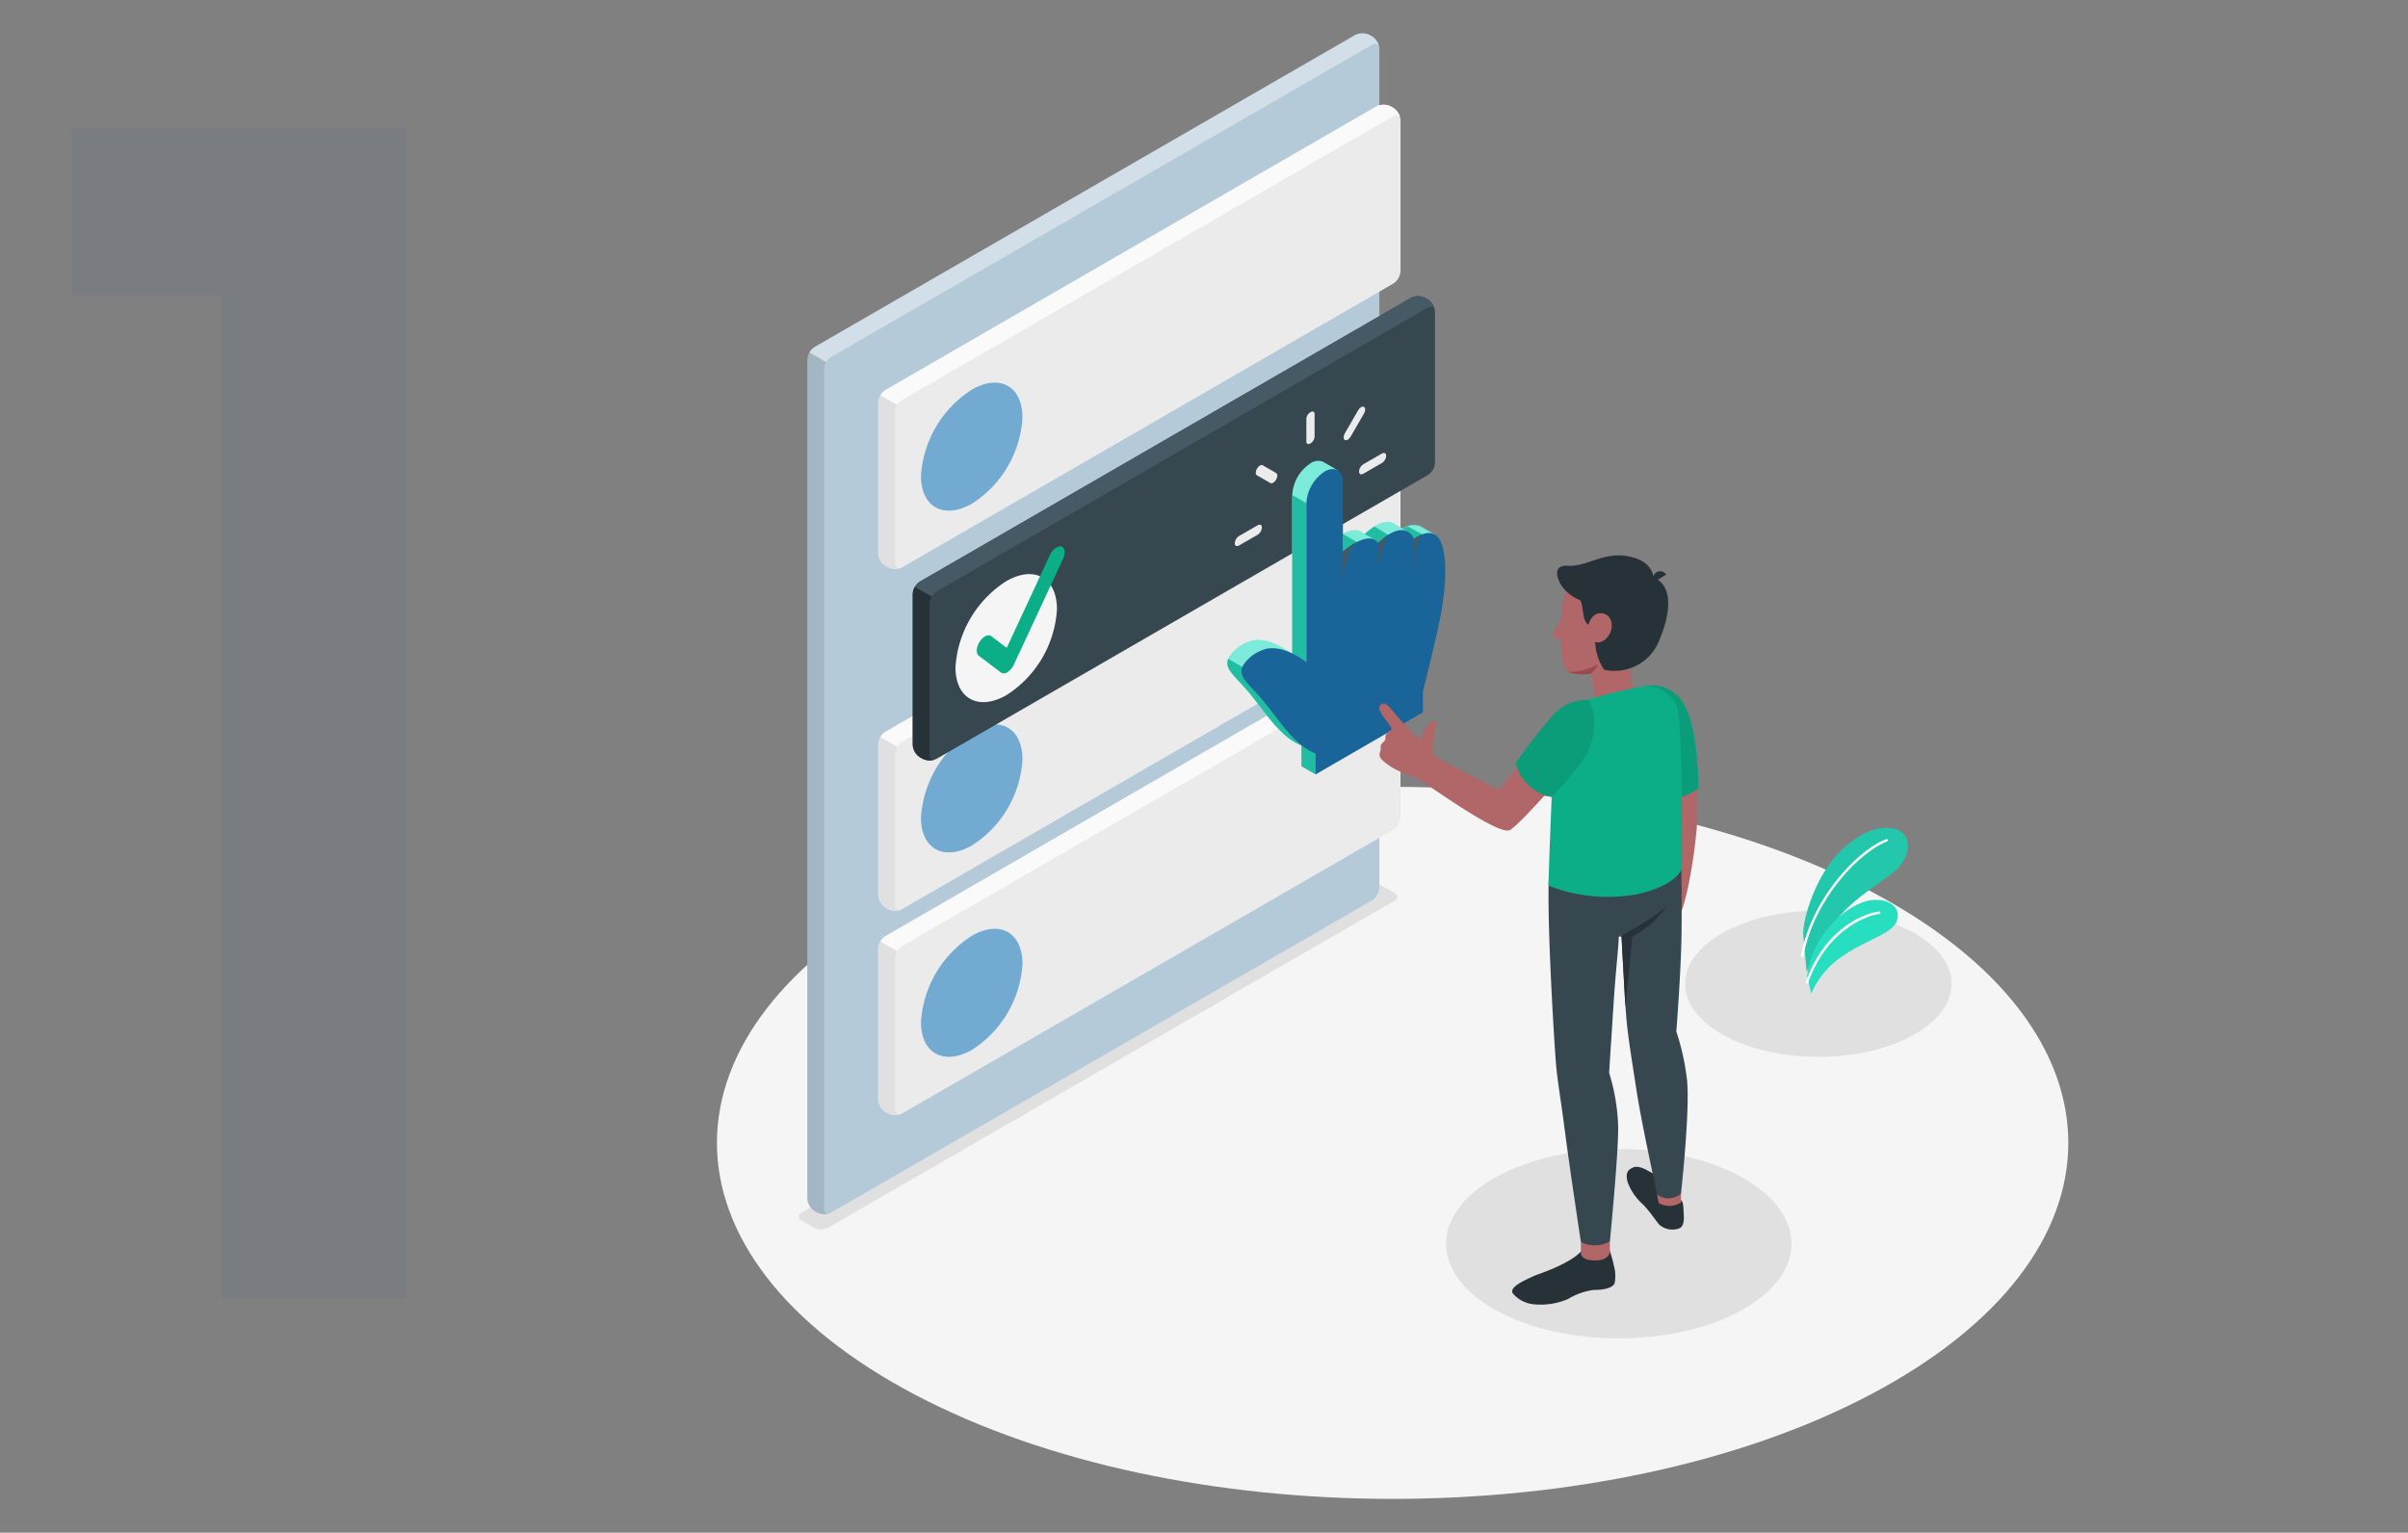 <?xml version="1.0" encoding="UTF-8"?> <svg xmlns="http://www.w3.org/2000/svg" xmlns:xlink="http://www.w3.org/1999/xlink" width="300" height="191" viewBox="0 0 300 191"><rect x="0" y="0" width="300" height="191" fill="#808080" stroke="none"/><defs><clipPath id="clip-path"><rect id="Rectangle_17975" data-name="Rectangle 17975" width="300" height="191" transform="translate(393 4886)" fill="#fff" stroke="#707070" stroke-width="1"></rect></clipPath><clipPath id="clip-path-2"><rect id="Rectangle_17894" data-name="Rectangle 17894" width="168.362" height="182.645" fill="none"></rect></clipPath><clipPath id="clip-path-6"><rect id="Rectangle_17881" data-name="Rectangle 17881" width="13.043" height="17.931" fill="none"></rect></clipPath><clipPath id="clip-path-8"><rect id="Rectangle_17883" data-name="Rectangle 17883" width="70.993" height="40.989" fill="none"></rect></clipPath><clipPath id="clip-path-9"><rect id="Rectangle_17884" data-name="Rectangle 17884" width="2.846" height="107.383" fill="none"></rect></clipPath><clipPath id="clip-path-11"><rect id="Rectangle_17886" data-name="Rectangle 17886" width="25.852" height="39.059" fill="none"></rect></clipPath><clipPath id="clip-path-12"><rect id="Rectangle_17887" data-name="Rectangle 17887" width="25.397" height="34.807" fill="none"></rect></clipPath><clipPath id="clip-path-15"><rect id="Rectangle_17891" data-name="Rectangle 17891" width="6.562" height="14.176" fill="none"></rect></clipPath><clipPath id="clip-path-16"><rect id="Rectangle_17892" data-name="Rectangle 17892" width="9.772" height="12.083" fill="none"></rect></clipPath></defs><g id="Mask_Group_6918" data-name="Mask Group 6918" transform="translate(-393 -4886)" clip-path="url(#clip-path)"><g id="Group_40563" data-name="Group 40563"><path id="Path_35805" data-name="Path 35805" d="M27.6,0h23V-145.8H9V-125H27.6Z" transform="translate(393 5047.789)" fill="#196499" opacity="0.059"></path><g id="Group_40402" data-name="Group 40402" transform="translate(482.32 4890.144)"><g id="Group_40401" data-name="Group 40401" clip-path="url(#clip-path-2)"><g id="Group_40364" data-name="Group 40364"><g id="Group_40363" data-name="Group 40363" clip-path="url(#clip-path-2)"><path id="Path_35553" data-name="Path 35553" d="M24.656,305.908c32.875,17.326,86.175,17.326,119.05,0s32.875-45.418,0-62.743-86.175-17.326-119.05,0-32.874,45.417,0,62.743" transform="translate(0 -136.258)" fill="#f5f5f5"></path></g></g><g id="Group_40366" data-name="Group 40366"><g id="Group_40365" data-name="Group 40365" clip-path="url(#clip-path-2)"><path id="Path_35554" data-name="Path 35554" d="M25.355,301.839l1.526.871a1.958,1.958,0,0,0,1.768,0L99.158,262a.537.537,0,0,0,0-1.018l-1.515-.865a1.961,1.961,0,0,0-1.768,0l-70.519,40.7a.537.537,0,0,0,0,1.018" transform="translate(-14.793 -153.864)" fill="#e0e0e0"></path><path id="Path_35555" data-name="Path 35555" d="M259.37,360.927c-8.4,4.608-22.027,4.608-30.43,0s-8.4-12.077,0-16.684,22.027-4.606,30.43,0,8.4,12.078,0,16.684" transform="translate(-131.799 -201.742)" fill="#e0e0e0"></path><path id="Path_35556" data-name="Path 35556" d="M323.958,290.86c-6.483,3.555-16.994,3.555-23.477,0s-6.483-9.317,0-12.872,16.994-3.554,23.477,0,6.483,9.318,0,12.872" transform="translate(-175.002 -165.974)" fill="#e0e0e0"></path></g></g><g id="Group_40371" data-name="Group 40371"><g id="Group_40370" data-name="Group 40370" clip-path="url(#clip-path-2)"><path id="Path_35557" data-name="Path 35557" d="M356.2,255.944c-.025-2.085,1.431-6.42,3.561-9.153s5.508-4.752,7.933-3.954c2.259.743,2.051,3.7-.655,5.686s-6.78,4.5-7.94,7.891l-2.469,4.179Z" transform="translate(-220.867 -143.652)" fill="#27debf"></path><g id="Group_40369" data-name="Group 40369" transform="translate(135.335 99.009)" opacity="0.1"><g id="Group_40368" data-name="Group 40368"><g id="Group_40367" data-name="Group 40367" clip-path="url(#clip-path-6)"><path id="Path_35558" data-name="Path 35558" d="M356.2,255.944c-.025-2.085,1.431-6.42,3.561-9.153s5.508-4.752,7.933-3.954c2.259.743,2.051,3.7-.655,5.686s-6.78,4.5-7.94,7.891l-2.469,4.179Z" transform="translate(-356.203 -242.661)"></path></g></g></g><path id="Path_35559" data-name="Path 35559" d="M355.67,260.849a.153.153,0,0,0,.136-.124c1.31-7.132,7-12.985,10.426-14.3a.152.152,0,0,0,.087-.2.15.15,0,0,0-.2-.087c-3.5,1.344-9.287,7.293-10.616,14.533a.152.152,0,0,0,.122.177.144.144,0,0,0,.042,0" transform="translate(-220.453 -145.704)" fill="#fff"></path><path id="Path_35560" data-name="Path 35560" d="M357.9,276.387a10.466,10.466,0,0,1,4.024-4.751c2.539-1.8,5.77-2.649,6.5-4.033.877-1.663-.534-3.207-3.16-2.849s-7.208,4-7.882,9.414Z" transform="translate(-221.563 -156.7)" fill="#27debf"></path><path id="Path_35561" data-name="Path 35561" d="M357.121,277.245a.152.152,0,0,0,.13-.1c2.109-6.122,6.733-8.317,8.884-8.623a.153.153,0,0,0,.129-.172.15.15,0,0,0-.172-.129c-2.378.338-6.977,2.577-9.13,8.825a.152.152,0,0,0,.094.193.15.15,0,0,0,.064.008" transform="translate(-221.313 -158.781)" fill="#fff"></path></g></g><g id="Group_40379" data-name="Group 40379"><g id="Group_40378" data-name="Group 40378" clip-path="url(#clip-path-2)"><path id="Path_35562" data-name="Path 35562" d="M28.8,146.947l-.31-.179a1.983,1.983,0,0,1-.9-1.554V40.661a1.984,1.984,0,0,1,.9-1.554L95.856.214a1.984,1.984,0,0,1,1.794,0l.31.18a1.981,1.981,0,0,1,.9,1.553V106.5a1.982,1.982,0,0,1-.9,1.553l-67.37,38.892a1.982,1.982,0,0,1-1.794,0" transform="translate(-16.332)" fill="#b5cad8"></path><g id="Group_40374" data-name="Group 40374" transform="translate(11.522 0)" opacity="0.4"><g id="Group_40373" data-name="Group 40373"><g id="Group_40372" data-name="Group 40372" clip-path="url(#clip-path-8)"><path id="Path_35563" data-name="Path 35563" d="M99.232,1.8c-.061-.465-.437-.634-.888-.376l-67.372,38.9a1.851,1.851,0,0,0-.634.667l-2.1-1.212a1.822,1.822,0,0,1,.634-.672L96.24.215a1.981,1.981,0,0,1,1.794,0l.31.179A2.009,2.009,0,0,1,99.232,1.8" transform="translate(-28.239 -0.001)" fill="#fff"></path></g></g></g><g id="Group_40377" data-name="Group 40377" transform="translate(11.259 39.778)" opacity="0.1"><g id="Group_40376" data-name="Group 40376"><g id="Group_40375" data-name="Group 40375" clip-path="url(#clip-path-9)"><path id="Path_35564" data-name="Path 35564" d="M30.44,204.732a1.992,1.992,0,0,1-1.639-.071l-.315-.178a1.986,1.986,0,0,1-.892-1.555V98.375a1.79,1.79,0,0,1,.263-.883l2.1,1.212a1.881,1.881,0,0,0-.263.883V204.145c0,.512.324.752.747.587" transform="translate(-27.594 -97.492)"></path></g></g></g><path id="Path_35565" data-name="Path 35565" d="M50.463,183.849l-.31-.179a1.983,1.983,0,0,1-.9-1.554V163.324a1.982,1.982,0,0,1,.9-1.553l61.164-35.346a1.982,1.982,0,0,1,1.794,0l.31.179a1.982,1.982,0,0,1,.9,1.553v18.793a1.982,1.982,0,0,1-.9,1.553L52.257,183.849a1.982,1.982,0,0,1-1.794,0" transform="translate(-29.16 -74.715)" fill="#ebebeb"></path><path id="Path_35566" data-name="Path 35566" d="M114.694,128.013c-.061-.465-.437-.634-.888-.376L52.64,162.987a1.851,1.851,0,0,0-.634.667l-2.1-1.212a1.825,1.825,0,0,1,.634-.672L111.7,126.425a1.981,1.981,0,0,1,1.794,0l.31.179a2.009,2.009,0,0,1,.888,1.409" transform="translate(-29.544 -74.715)" fill="#fafafa"></path><path id="Path_35567" data-name="Path 35567" d="M52.108,236.487a1.991,1.991,0,0,1-1.639-.071l-.315-.178a1.986,1.986,0,0,1-.892-1.555V215.893a1.794,1.794,0,0,1,.263-.883l2.1,1.212a1.876,1.876,0,0,0-.263.883v18.8c0,.512.324.752.747.587" transform="translate(-29.162 -127.283)" fill="#e0e0e0"></path><path id="Path_35568" data-name="Path 35568" d="M68.625,211.979c3.489-2.014,6.316-.447,6.316,3.5A13.631,13.631,0,0,1,68.617,226.2c-3.492,1.974-6.323.405-6.321-3.5a13.771,13.771,0,0,1,6.329-10.72" transform="translate(-36.878 -124.969)" fill="#72aad1"></path><path id="Path_35569" data-name="Path 35569" d="M50.463,246.267l-.31-.179a1.983,1.983,0,0,1-.9-1.554V225.742a1.981,1.981,0,0,1,.9-1.553l61.164-35.346a1.982,1.982,0,0,1,1.794,0l.31.179a1.982,1.982,0,0,1,.9,1.553v18.793a1.982,1.982,0,0,1-.9,1.553L52.257,246.267a1.982,1.982,0,0,1-1.794,0" transform="translate(-29.16 -111.665)" fill="#ebebeb"></path><path id="Path_35570" data-name="Path 35570" d="M114.694,190.431c-.061-.465-.437-.634-.888-.376L52.64,225.4a1.851,1.851,0,0,0-.634.667l-2.1-1.212a1.825,1.825,0,0,1,.634-.672L111.7,188.843a1.981,1.981,0,0,1,1.794,0l.31.179a2.009,2.009,0,0,1,.888,1.409" transform="translate(-29.544 -111.666)" fill="#fafafa"></path><path id="Path_35571" data-name="Path 35571" d="M52.108,298.905a1.993,1.993,0,0,1-1.639-.071l-.315-.178a1.986,1.986,0,0,1-.892-1.555V278.311a1.794,1.794,0,0,1,.263-.883l2.1,1.212a1.876,1.876,0,0,0-.263.883v18.8c0,.512.324.752.747.587" transform="translate(-29.162 -164.234)" fill="#e0e0e0"></path><path id="Path_35572" data-name="Path 35572" d="M68.625,274.4c3.489-2.014,6.316-.447,6.316,3.5a13.631,13.631,0,0,1-6.323,10.721c-3.492,1.974-6.323.405-6.321-3.5a13.771,13.771,0,0,1,6.329-10.72" transform="translate(-36.878 -161.919)" fill="#72aad1"></path><path id="Path_35573" data-name="Path 35573" d="M50.463,79.464l-.31-.179a1.983,1.983,0,0,1-.9-1.554V58.939a1.982,1.982,0,0,1,.9-1.553L111.318,22.04a1.982,1.982,0,0,1,1.794,0l.31.179a1.982,1.982,0,0,1,.9,1.553V42.564a1.982,1.982,0,0,1-.9,1.553L52.257,79.464a1.982,1.982,0,0,1-1.794,0" transform="translate(-29.16 -12.92)" fill="#ebebeb"></path><path id="Path_35574" data-name="Path 35574" d="M114.694,23.628c-.061-.465-.437-.634-.888-.376L52.64,58.6a1.851,1.851,0,0,0-.634.667l-2.1-1.212a1.825,1.825,0,0,1,.634-.672L111.7,22.04a1.981,1.981,0,0,1,1.794,0l.31.179a2.009,2.009,0,0,1,.888,1.409" transform="translate(-29.544 -12.92)" fill="#fafafa"></path><path id="Path_35575" data-name="Path 35575" d="M52.108,132.1a1.991,1.991,0,0,1-1.639-.071l-.315-.178a1.986,1.986,0,0,1-.892-1.555V111.508a1.794,1.794,0,0,1,.263-.883l2.1,1.212a1.876,1.876,0,0,0-.263.883v18.8c0,.512.324.752.747.587" transform="translate(-29.162 -65.489)" fill="#e0e0e0"></path><path id="Path_35576" data-name="Path 35576" d="M68.625,107.593c3.489-2.014,6.316-.447,6.316,3.5a13.631,13.631,0,0,1-6.323,10.721c-3.492,1.974-6.323.405-6.321-3.5a13.771,13.771,0,0,1,6.329-10.72" transform="translate(-36.878 -63.174)" fill="#72aad1"></path><path id="Path_35577" data-name="Path 35577" d="M61,137.942l-.31-.179a1.983,1.983,0,0,1-.9-1.554V117.417a1.981,1.981,0,0,1,.9-1.553l61.164-35.346a1.983,1.983,0,0,1,1.794,0l.309.179a1.982,1.982,0,0,1,.9,1.553v18.793a1.982,1.982,0,0,1-.9,1.553L62.793,137.942a1.982,1.982,0,0,1-1.794,0" transform="translate(-35.397 -47.538)" fill="#37474f"></path><path id="Path_35578" data-name="Path 35578" d="M125.23,82.106c-.061-.465-.437-.634-.888-.376L63.176,117.08a1.851,1.851,0,0,0-.634.667l-2.1-1.212a1.825,1.825,0,0,1,.634-.672l61.162-35.345a1.981,1.981,0,0,1,1.794,0l.31.179a2.009,2.009,0,0,1,.888,1.409" transform="translate(-35.781 -47.539)" fill="#455a64"></path><path id="Path_35579" data-name="Path 35579" d="M62.644,190.58A1.993,1.993,0,0,1,61,190.51l-.315-.178a1.986,1.986,0,0,1-.892-1.555V169.986a1.794,1.794,0,0,1,.263-.883l2.1,1.212a1.875,1.875,0,0,0-.263.883v18.8c0,.512.324.752.747.587" transform="translate(-35.4 -100.107)" fill="#263238"></path><path id="Path_35580" data-name="Path 35580" d="M79.161,166.072c3.489-2.014,6.316-.447,6.316,3.5a13.631,13.631,0,0,1-6.323,10.721c-3.492,1.974-6.323.405-6.321-3.5a13.772,13.772,0,0,1,6.329-10.72" transform="translate(-43.116 -97.792)" fill="#f5f5f5"></path><path id="Path_35581" data-name="Path 35581" d="M83.136,172.418a.692.692,0,0,1-.775.038l-2.774-2.1c-.371-.279-.325-1.054.1-1.729s1.076-.995,1.446-.714l1.934,1.463,5.37-11.542c.336-.721.977-1.2,1.433-1.081s.555.808.22,1.528l-6.13,13.177a2.231,2.231,0,0,1-.785.936l-.041.024" transform="translate(-46.966 -92.785)" fill="#0cae87"></path></g></g><g id="Group_40387" data-name="Group 40387"><g id="Group_40386" data-name="Group 40386" clip-path="url(#clip-path-2)"><path id="Path_35582" data-name="Path 35582" d="M181.707,139.8l-1.774-1.024v0a2.273,2.273,0,0,0-2.213.3l-1.107-.639c-1.343-.811-3.21.885-3.628,1.293l-.479-.276h0c-1.424-.859-4.012,1.439-4.012,1.439v-8.549l1.124-.545-1.789-1.034,0,0-.012-.007h0a1.607,1.607,0,0,0-1.595.166,5.031,5.031,0,0,0-2.276,3.942v19.817c-1.636-1.213-3.375-1.958-4.9-1.687a4.919,4.919,0,0,0-2.962,2.046c-.753,1.327.489,2.16,2.089,3.989,1.586,1.814,2.984,4,4.429,5.345a7.819,7.819,0,0,0,2.492,1.7v2.583l1.758,1.015,11.617-8.736v-2.583s1.66-6.616,2.19-9.382c.51-2.663.98-6.908.1-9.113l.949-.064Z" transform="translate(-92.264 -77.328)" fill="#27debf"></path><g id="Group_40382" data-name="Group 40382" transform="translate(63.591 53.296)" opacity="0.4"><g id="Group_40381" data-name="Group 40381"><g id="Group_40380" data-name="Group 40380" clip-path="url(#clip-path-11)"><path id="Path_35583" data-name="Path 35583" d="M181.707,139.8l-1.774-1.024v0a2.273,2.273,0,0,0-2.213.3l-1.107-.639c-1.343-.811-3.21.885-3.628,1.293l-.479-.276h0c-1.424-.859-4.012,1.439-4.012,1.439v-8.549l1.124-.545-1.789-1.034,0,0-.012-.007h0a1.607,1.607,0,0,0-1.595.166,5.031,5.031,0,0,0-2.276,3.942v19.817c-1.636-1.213-3.375-1.958-4.9-1.687a4.919,4.919,0,0,0-2.962,2.046c-.753,1.327.489,2.16,2.089,3.989,1.586,1.814,2.984,4,4.429,5.345a7.819,7.819,0,0,0,2.492,1.7v2.583l1.758,1.015,11.617-8.736v-2.583s1.66-6.616,2.19-9.382c.51-2.663.98-6.908.1-9.113l.949-.064Z" transform="translate(-155.855 -130.624)" fill="#fff"></path></g></g></g><path id="Path_35584" data-name="Path 35584" d="M168.606,198.361l-8.788-5.073-3.848-2.222c-.49,1.2.7,2.037,2.2,3.757,1.586,1.814,2.985,4,4.429,5.345a7.819,7.819,0,0,0,2.492,1.7v2.583l1.758,1.015,2.566-1.93c-.333-2.2-.811-5.173-.811-5.173" transform="translate(-92.266 -113.108)" fill="#27debf"></path><path id="Path_35585" data-name="Path 35585" d="M177.439,142.061l-1.758-1.015v20.786l1.758.045Z" transform="translate(-104.001 -83.498)" fill="#27debf"></path><path id="Path_35586" data-name="Path 35586" d="M211.211,152.973l1.362-1c-.029-.089-.057-.181-.09-.264l.495-.034-1.092-.05-1.825-1a3.875,3.875,0,0,0-.614.306l.57.331Z" transform="translate(-123.989 -89.162)" fill="#27debf"></path><path id="Path_35587" data-name="Path 35587" d="M199.513,152.705l1.28-.974-1.764-1.067a7.526,7.526,0,0,0-1.188.939l1.224.708Z" transform="translate(-117.119 -89.192)" fill="#27debf"></path><path id="Path_35588" data-name="Path 35588" d="M192.873,153.93l-1.743-1.02.007-.016V155.1l2.033-.746Z" transform="translate(-113.146 -90.511)" fill="#27debf"></path><g id="Group_40385" data-name="Group 40385" transform="translate(63.592 57.549)" opacity="0.15"><g id="Group_40384" data-name="Group 40384"><g id="Group_40383" data-name="Group 40383" clip-path="url(#clip-path-12)"><path id="Path_35589" data-name="Path 35589" d="M168.606,198.361l-8.788-5.073-3.848-2.222c-.49,1.2.7,2.037,2.2,3.757,1.586,1.814,2.985,4,4.429,5.345a7.819,7.819,0,0,0,2.492,1.7v2.583l1.758,1.015,2.566-1.93c-.333-2.2-.811-5.173-.811-5.173" transform="translate(-155.857 -170.657)"></path><path id="Path_35590" data-name="Path 35590" d="M177.439,142.061l-1.758-1.015v20.786l1.758.045Z" transform="translate(-167.593 -141.046)"></path><path id="Path_35591" data-name="Path 35591" d="M211.211,152.973l1.362-1c-.029-.089-.057-.181-.09-.264l.495-.034-1.092-.05-1.825-1a3.875,3.875,0,0,0-.614.306l.57.331Z" transform="translate(-187.58 -146.711)"></path><path id="Path_35592" data-name="Path 35592" d="M199.513,152.705l1.28-.974-1.764-1.067a7.526,7.526,0,0,0-1.188.939l1.224.708Z" transform="translate(-180.711 -146.74)"></path><path id="Path_35593" data-name="Path 35593" d="M192.873,153.93l-1.743-1.02.007-.016V155.1l2.033-.746Z" transform="translate(-176.738 -148.059)"></path></g></g></g><path id="Path_35594" data-name="Path 35594" d="M169.4,171.155v-2.583a7.81,7.81,0,0,1-2.492-1.7c-1.444-1.348-2.843-3.532-4.429-5.345-1.6-1.83-2.842-2.663-2.089-3.99a4.917,4.917,0,0,1,2.962-2.046c1.526-.272,3.266.473,4.9,1.687V137.363a5.031,5.031,0,0,1,2.276-3.943c1.257-.725,2.276-.137,2.276,1.314v8.656s3.136-2.785,4.4-1.077c0,0,3.081-3.228,4.472-.5,0,0,2.262-1.827,3.282.293s.53,6.6,0,9.363-2.19,9.381-2.19,9.381v2.583Z" transform="translate(-94.815 -78.799)" fill="#196499"></path><path id="Path_35595" data-name="Path 35595" d="M191.136,160.322s.286-3.949,1.736-4.888l-.052.015a9.524,9.524,0,0,0-1.685,1.157v-.075a.092.092,0,0,0,0,.075Z" transform="translate(-113.146 -92.015)" fill="#455a64"></path><path id="Path_35596" data-name="Path 35596" d="M201.939,154.215v3.613s.4-3.715,1.233-4.613a7.469,7.469,0,0,0-1.233,1" transform="translate(-119.545 -90.701)" fill="#455a64"></path><path id="Path_35597" data-name="Path 35597" d="M212.9,153.615h0v3.626s.221-3.653,1.007-4.192a4.08,4.08,0,0,0-1.007.566" transform="translate(-126.035 -90.603)" fill="#455a64"></path><path id="Path_35598" data-name="Path 35598" d="M180.488,119.509h0c-.282.163-.511.066-.511-.216v-2.867a1.06,1.06,0,0,1,.511-.806c.282-.163.511-.066.511.216V118.7a1.06,1.06,0,0,1-.511.806" transform="translate(-106.544 -68.398)" fill="#ebebeb"></path><path id="Path_35599" data-name="Path 35599" d="M167.06,133.7h0c-.2.346-.523.532-.723.417l-1.659-.958c-.2-.115-.2-.489,0-.834s.523-.533.723-.417l1.659.958c.2.115.2.489,0,.835" transform="translate(-97.399 -78.067)" fill="#ebebeb"></path><path id="Path_35600" data-name="Path 35600" d="M161.5,150.42v.082a1.139,1.139,0,0,1-.549.866l-2.27,1.311c-.3.175-.55.071-.55-.232v-.082a1.139,1.139,0,0,1,.55-.866l2.27-1.311c.3-.175.549-.071.549.232" transform="translate(-93.61 -88.859)" fill="#ebebeb"></path><path id="Path_35601" data-name="Path 35601" d="M196.076,130.537v-.082a1.139,1.139,0,0,1,.549-.866l2.27-1.311c.3-.175.55-.071.55.232v.082a1.139,1.139,0,0,1-.55.866l-2.27,1.311c-.3.175-.549.071-.549-.232" transform="translate(-116.074 -75.889)" fill="#ebebeb"></path><path id="Path_35602" data-name="Path 35602" d="M191.511,118.192h0c-.2-.115-.2-.489,0-.835l1.659-2.873c.2-.346.523-.532.723-.417s.2.489,0,.835l-1.659,2.873c-.2.346-.523.532-.723.417" transform="translate(-113.283 -67.506)" fill="#ebebeb"></path></g></g><g id="Group_40400" data-name="Group 40400"><g id="Group_40399" data-name="Group 40399" clip-path="url(#clip-path-2)"><path id="Path_35623" data-name="Path 35623" d="M288.03,218.1c.314-11.655-.621-14.449-3.724-16.584l-1.2,6.753s1.413,7.959,1.262,10.61a36.568,36.568,0,0,1-.91,7.124,1.424,1.424,0,0,1-.617.8,8.138,8.138,0,0,0-1.7,1.625c-.466.488-.863.609-.8.764a.767.767,0,0,0,.982.348,5.357,5.357,0,0,0,1.121-.608,7.118,7.118,0,0,1-1.148,1.973c-1.109,1.358-1.157,2.193,1.08,2.213,1.4.012,2.52-.852,3.575-3.941a25.131,25.131,0,0,0,.985-3.469,62.441,62.441,0,0,0,1.1-7.607" transform="translate(-165.95 -119.296)" fill="#b16668"></path><path id="Path_35624" data-name="Path 35624" d="M283.681,199.267a4.473,4.473,0,0,1,4.795,2.422c1.3,2.326,1.619,6.327,1.768,10.306a6.315,6.315,0,0,1-5.682,1.1Z" transform="translate(-167.935 -117.93)" fill="#0cae87"></path><g id="Group_40395" data-name="Group 40395" transform="translate(115.746 81.28)" opacity="0.1"><g id="Group_40394" data-name="Group 40394"><g id="Group_40393" data-name="Group 40393" clip-path="url(#clip-path-15)"><path id="Path_35625" data-name="Path 35625" d="M283.681,199.267a4.473,4.473,0,0,1,4.795,2.422c1.3,2.326,1.619,6.327,1.768,10.306a6.315,6.315,0,0,1-5.682,1.1Z" transform="translate(-283.681 -199.21)"></path></g></g></g><path id="Path_35626" data-name="Path 35626" d="M284.553,350.4c.235.089.295.537.33,1.428.027.674.171,1.851-.618,2.086a2.47,2.47,0,0,1-2.452-.521c-.632-.793-1.058-1.491-1.96-2.458a6.832,6.832,0,0,1-1.943-2.8c-.285-1.064-.048-1.525.678-1.834,1-.425,2.565.965,3.347,1.183.673.189,2.382,2.828,2.617,2.916" transform="translate(-164.45 -204.957)" fill="#263238"></path><path id="Path_35627" data-name="Path 35627" d="M289.935,353.867v1.094a2.677,2.677,0,0,1-2.763.075c-.048-.106-.287-1.565-.287-1.565Z" transform="translate(-169.832 -209.25)" fill="#b16668"></path><path id="Path_35628" data-name="Path 35628" d="M255,371.911s.314.951.483,1.783a4.82,4.82,0,0,1,.1,2.264c-.231.5-1.135.818-2.535.807a8.218,8.218,0,0,0-3.288,1.149,8.688,8.688,0,0,1-4.135.656,3.938,3.938,0,0,1-2.738-1.385c-.2-.516.066-1.051,3-2.3.027-.011,4.081-1.33,5.5-2.9Z" transform="translate(-143.752 -220.166)" fill="#263238"></path><path id="Path_35629" data-name="Path 35629" d="M267.409,369.013s0,.812,0,1.275-.544,1.155-1.962,1.1c-1-.035-1.691-.3-1.652-1.123v-1.182Z" transform="translate(-156.163 -218.451)" fill="#b16668"></path><path id="Path_35630" data-name="Path 35630" d="M271.13,277.073a29.724,29.724,0,0,0-1.291-5.7s.39-4.914.578-9.574c.2-5.032-.011-11.359.085-12.614,0,0-16.24-3.286-16.529,2.532s.641,20.627.833,23.183.634,4.816,1.162,8.959c.521,4.088,1.982,13.743,1.982,13.743a3.835,3.835,0,0,0,3.613-.074s1.143-11.633,1.023-14.582a25.189,25.189,0,0,0-1.118-6.437s.308-4.8.58-8.97.56-6.177.623-7.992l.35-.173s.356,7.2.548,9.754.6,5.006,1.338,9.754c.641,4.118,2.552,12.832,2.552,12.832a2.437,2.437,0,0,0,2.962-.131s1.212-10.94.711-14.513" transform="translate(-150.315 -146.97)" fill="#37474f"></path><path id="Path_35631" data-name="Path 35631" d="M275.368,270.571a33.99,33.99,0,0,0,5.911-3.692,13.037,13.037,0,0,1-4.234,3.723s-.855,8.942-.85,8.765l-.494-8.809Z" transform="translate(-163.014 -157.989)" fill="#263238"></path><path id="Path_35632" data-name="Path 35632" d="M266.775,193.3l.961,5.289,4.777-.349-1-6Z" transform="translate(-157.927 -113.807)" fill="#b16668"></path><path id="Path_35633" data-name="Path 35633" d="M269.961,202.06a4.022,4.022,0,0,0-4.123-2.664,53.846,53.846,0,0,0-8,2c-1.671.6-3.194,2.042-3.332,7.54,0,0-.56,12.817-.57,15.3a20.264,20.264,0,0,0,10.975,1.082c5.023-1.1,5.629-3.181,5.629-3.181s.065-9.217-.086-13.2c-.128-3.382-.173-5.885-.5-6.872" transform="translate(-150.329 -118.012)" fill="#0cae87"></path><path id="Path_35634" data-name="Path 35634" d="M256.178,179.065s-1.211,1.932-1.065,2.115,1.074.332,1.074.332Z" transform="translate(-151.016 -106.004)" fill="#b16668"></path><path id="Path_35635" data-name="Path 35635" d="M261.034,165.53c-2.526.593-3.234,1.725-3.382,5.763-.155,4.219.305,5.534.871,6.089.383.374,2.46.4,3.5.084,1.3-.391,4.242-1.508,5.582-3.658,1.576-2.53,1.929-5.919.15-7.267-2.5-1.9-5.694-1.252-6.722-1.011" transform="translate(-152.509 -97.813)" fill="#b16668"></path><path id="Path_35636" data-name="Path 35636" d="M262.718,193.9c.857-.69.781-1.134.781-1.134a6.588,6.588,0,0,1-3.667.919,5.189,5.189,0,0,0,2.886.215" transform="translate(-153.817 -114.113)" fill="#9a4a4d"></path><path id="Path_35637" data-name="Path 35637" d="M257.038,163.176a5.152,5.152,0,0,0,2.351,1.876c.485.552.217,2.7,1.07,3.046,0,0,.366-1.567,1.683-1.4s1.542,1.848.732,2.89-1.595.668-1.595.668a6.9,6.9,0,0,0,1.105,3.463,5.957,5.957,0,0,0,6.923-3.77c1.516-3.589,1.555-6.789-.735-7.7-.282-1.632-1.588-2.336-3.065-2.641-3.18-.655-5.229,1.329-7.677,1.157-1.4-.1-1.663.921-.794,2.409" transform="translate(-151.867 -94.409)" fill="#263238"></path><path id="Path_35638" data-name="Path 35638" d="M285.972,165.665l1.5-.929a.882.882,0,1,0-1.5.929" transform="translate(-169.213 -97.274)" fill="#263238"></path><path id="Path_35639" data-name="Path 35639" d="M227.366,204.3a6.09,6.09,0,0,0-3.615,2.317c-1.241,1.878-6.608,8.608-6.608,8.608s-7.721-3.864-8.1-4.322-.166-1.384-.062-1.894.277-1.642.391-1.961c.2-.555-.623-.405-1.107.114s-.7,1.534-.941,1.708-2.078-1.939-2.97-2.958-1.309-1.733-1.907-1.313c-.43.3-.154.909.485,1.782a11.218,11.218,0,0,1,.825,1.157c.077.156-.159.281-.253.365-.173.155-.48.408-.5.651a2.125,2.125,0,0,1-.024.4c-.083.29-.443.427-.545.712-.073.206.008.437-.034.651-.027.139-.1.264-.128.4a.964.964,0,0,0,.286.75,7.219,7.219,0,0,0,2.3,1.484c.683.378,1.387.543,2.173.893s10.042,7.19,11.485,6.393,8.847-9.447,8.847-9.447a5.976,5.976,0,0,0,0-6.489" transform="translate(-119.722 -120.945)" fill="#b16668"></path><path id="Path_35640" data-name="Path 35640" d="M252.861,203.618a5.544,5.544,0,0,0-4.452,2.076,62.552,62.552,0,0,0-4.5,5.793,5.671,5.671,0,0,0,4.477,4.214s3.5-3.588,4.477-5.564,1.2-5.186,0-6.519" transform="translate(-144.39 -120.539)" fill="#0cae87"></path><g id="Group_40398" data-name="Group 40398" transform="translate(99.518 83.079)" opacity="0.1"><g id="Group_40397" data-name="Group 40397"><g id="Group_40396" data-name="Group 40396" clip-path="url(#clip-path-16)"><path id="Path_35641" data-name="Path 35641" d="M252.861,203.618a5.544,5.544,0,0,0-4.452,2.076,62.552,62.552,0,0,0-4.5,5.793,5.671,5.671,0,0,0,4.477,4.214s3.5-3.588,4.477-5.564,1.2-5.186,0-6.519" transform="translate(-243.908 -203.618)"></path></g></g></g></g></g></g></g></g></g></svg> 